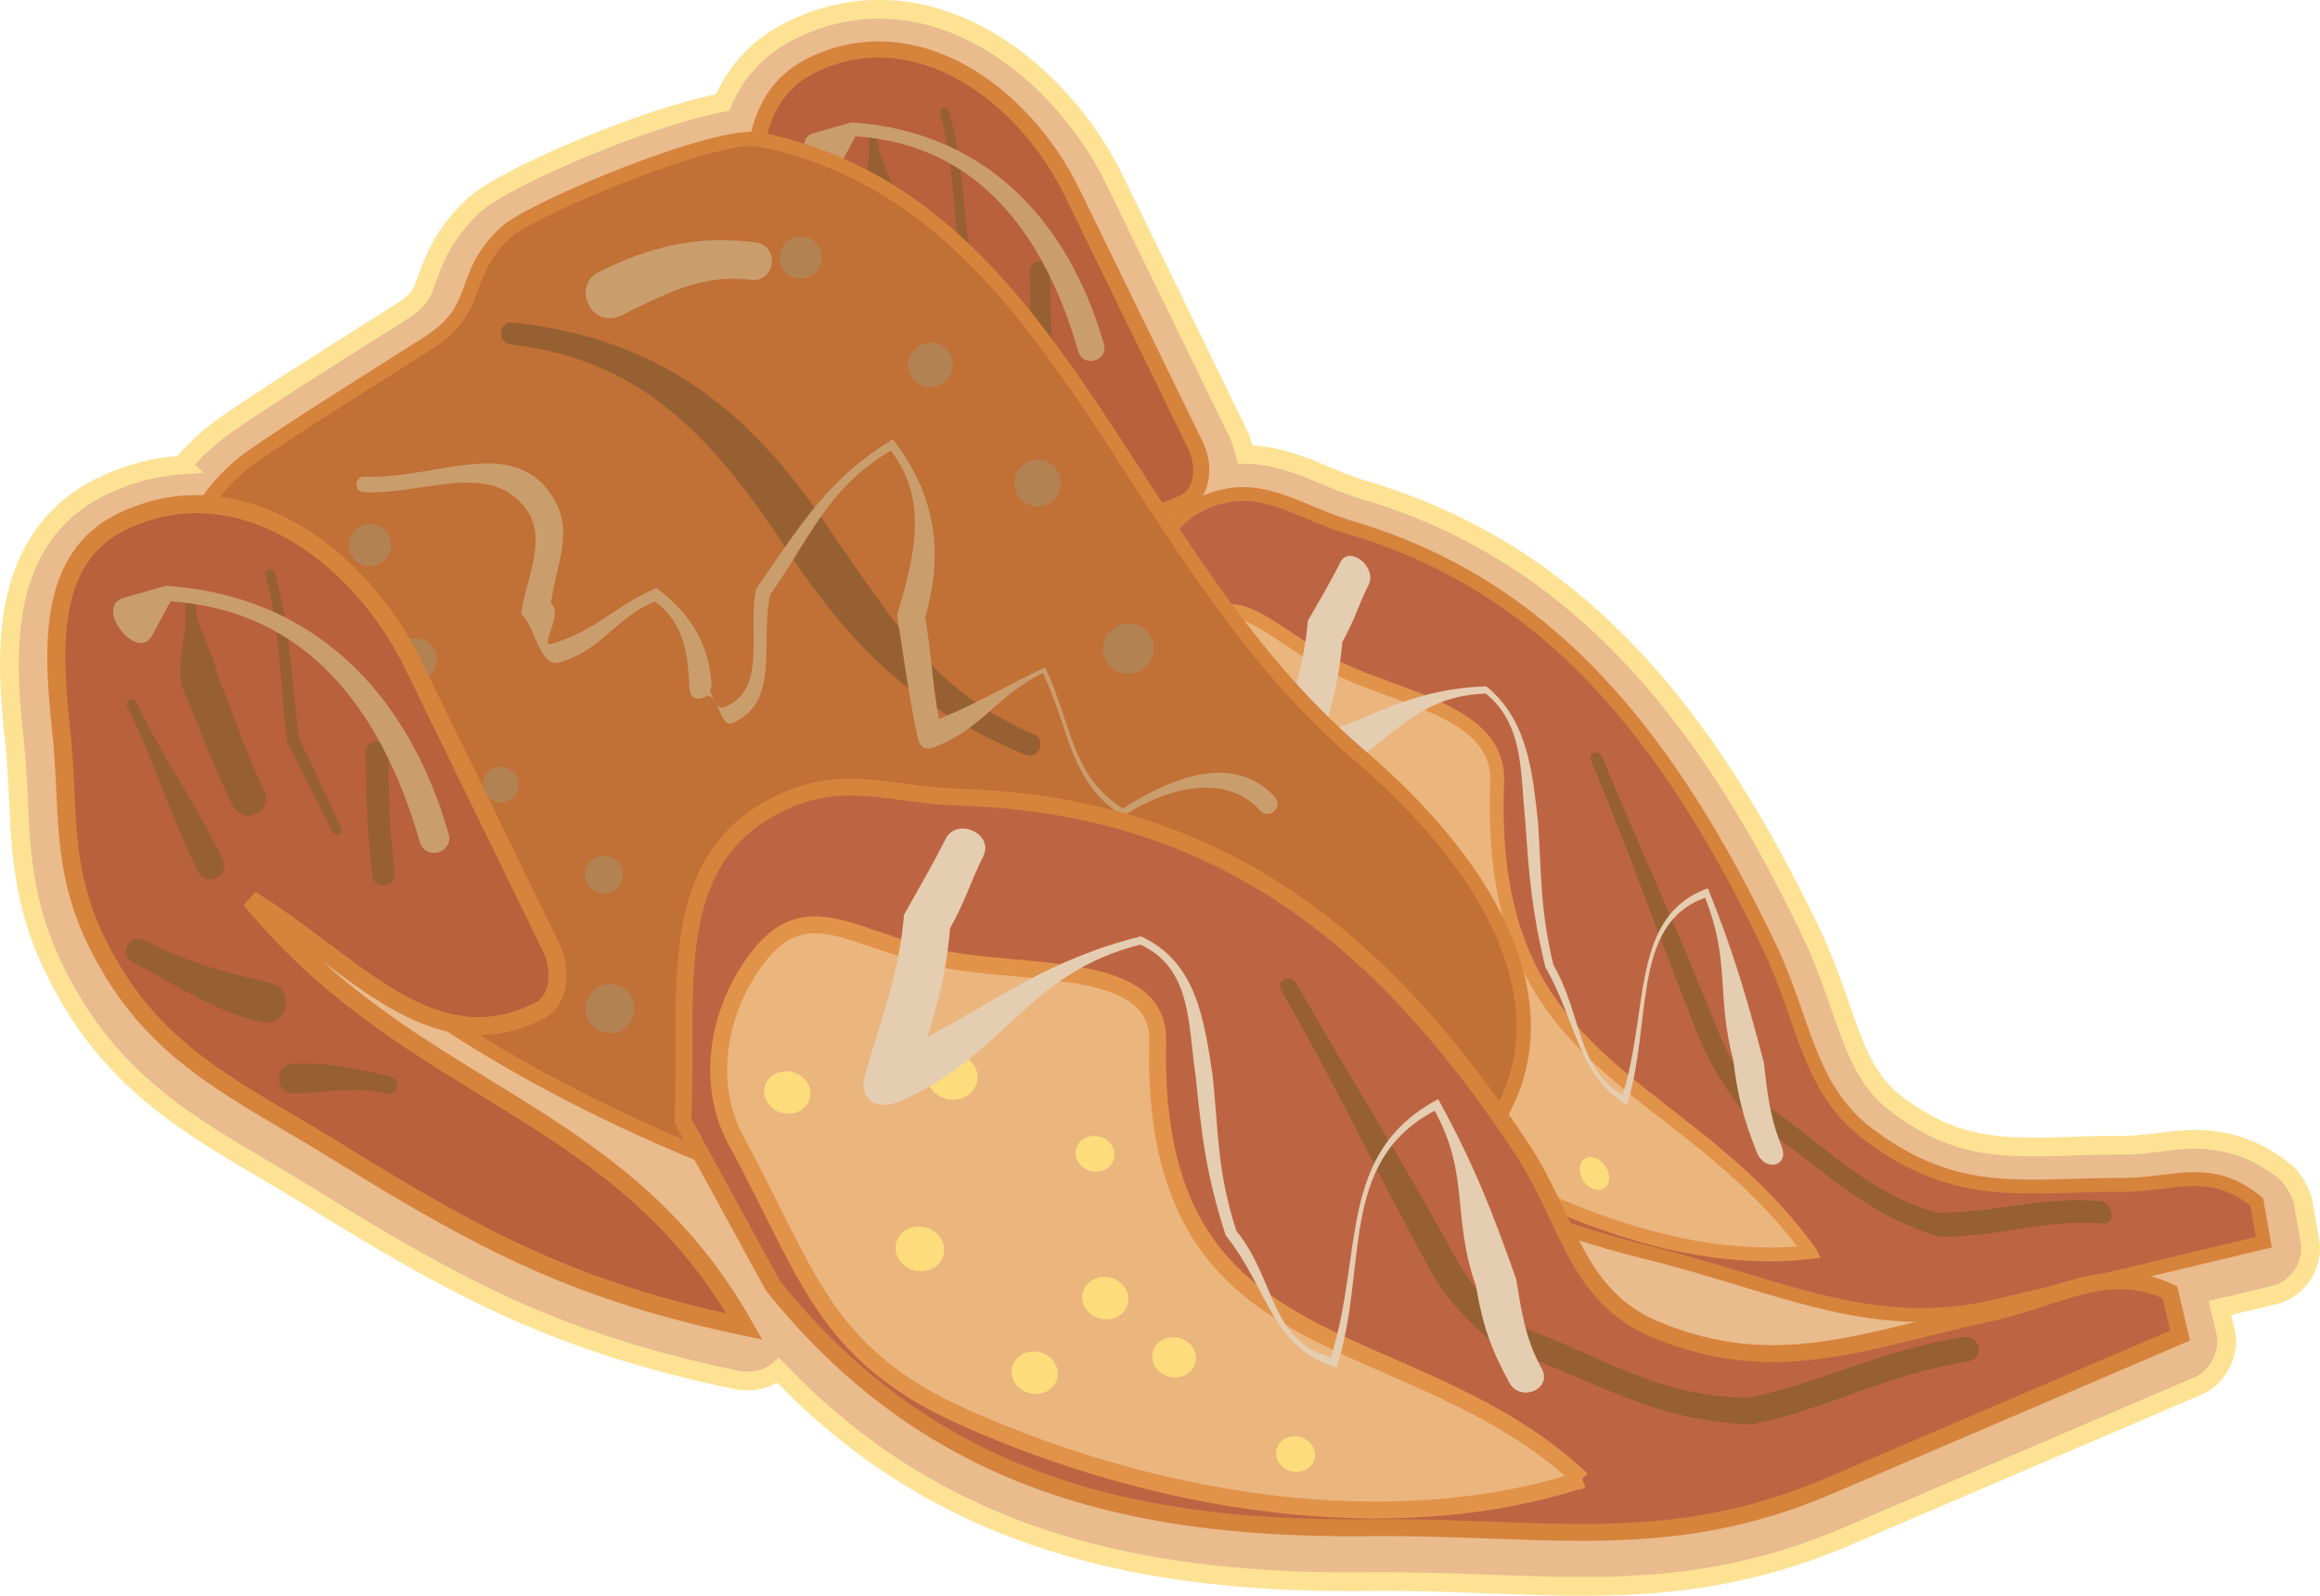 <svg xmlns="http://www.w3.org/2000/svg" width="280.264" height="192.787"><path fill="#e9bb8d" d="M94.022 165.562c-1.258 1.067-3.105 1.567-5.27 1.11-21.046-4.426-32.937-10.692-50.468-21.532-6.645-4.129-12.5-7.207-17.563-10.996-5.554-4.156-10.351-9.238-14.164-17.058-2.625-5.383-3.55-10.145-3.972-14.735-.38-4.086-.336-8.285-.887-13.156-.488-4.73-.988-10.621.043-15.977 1.078-5.62 3.965-11.234 10.476-14.41 3.211-1.566 6.504-2.418 9.786-2.636a27.744 27.744 0 0 1 5.265-4.825C31.885 48.09 43.398 40.89 48.6 37.586c1.168-.743 1.711-1.305 2.02-1.73.32-.438.515-.895.828-1.75.473-1.302.93-2.634 1.687-4.06.926-1.738 2.211-3.48 4.13-5.261 3.5-3.25 20.558-10.606 30.019-12.39 1.512-3.52 4.11-6.692 8.316-8.743 16.653-8.121 32.532 4.746 39.028 18.059l14.843 30.433c.391.805.72 1.742.946 2.754 2.64.043 4.968.715 6.957 1.442 2.402.882 4.918 2.164 7.84 2.984 25.875 7.824 41.336 27.719 53.703 53.621 2.156 4.543 3.36 8.91 4.93 12.844 1.347 3.37 2.761 5.707 5.21 7.562 4.606 3.485 8.41 4.64 12.356 5.032 4.762.472 9.629-.075 15.355-.024 2.88-.055 5.426-.656 7.934-.7 3.672-.066 7.55.79 11.512 4.044.699.574 1.828 2.508 1.984 3.398l.852 4.86c.496 2.832-1.461 5.808-4.258 6.48l-6.61 1.578.684 2.89c.59 2.474-.941 5.509-3.277 6.509l-42.414 18.172c-10.66 4.57-20.055 5.851-29.48 6.039-8.923.175-18.134-.668-29.063-.54-28.02.227-51.657-5.597-70.61-25.527"/><path fill="none" stroke="#fee294" stroke-miterlimit="3.864" stroke-width="2.268" d="M94.022 165.562c-1.258 1.067-3.105 1.567-5.27 1.11-21.046-4.426-32.937-10.692-50.468-21.532-6.645-4.129-12.5-7.207-17.563-10.996-5.554-4.156-10.351-9.238-14.164-17.058-2.625-5.383-3.55-10.145-3.972-14.735-.38-4.086-.336-8.285-.887-13.156-.488-4.73-.988-10.621.043-15.977 1.078-5.62 3.965-11.234 10.476-14.41 3.211-1.566 6.504-2.418 9.786-2.636a27.745 27.745 0 0 1 5.265-4.825C31.885 48.09 43.398 40.89 48.6 37.586c1.168-.743 1.711-1.305 2.02-1.73.32-.438.515-.895.828-1.75.473-1.302.93-2.634 1.687-4.06.926-1.738 2.211-3.48 4.13-5.261 3.5-3.25 20.558-10.606 30.019-12.39 1.512-3.52 4.11-6.692 8.316-8.743 16.653-8.121 32.532 4.746 39.028 18.059l14.843 30.433c.391.805.72 1.742.946 2.754 2.64.043 4.968.715 6.957 1.442 2.402.882 4.918 2.164 7.84 2.984 25.875 7.824 41.336 27.719 53.703 53.621 2.156 4.543 3.36 8.91 4.93 12.844 1.347 3.37 2.761 5.707 5.21 7.562 4.606 3.485 8.41 4.64 12.356 5.032 4.761.472 9.629-.075 15.355-.024 2.88-.055 5.426-.656 7.934-.7 3.672-.066 7.55.79 11.512 4.044.699.574 1.828 2.508 1.984 3.398l.852 4.86c.496 2.832-1.461 5.808-4.258 6.48l-6.61 1.578.684 2.89c.59 2.474-.941 5.509-3.277 6.509l-42.414 18.172c-10.66 4.57-20.055 5.851-29.481 6.039-8.922.175-18.133-.668-29.062-.54-28.02.227-51.657-5.597-70.61-25.527zm0 0"/><path fill="#b9603c" d="M129.55 23.332c-6.008-12.32-19.137-21.465-31.458-15.457-7.968 3.89-7.464 13.508-6.585 22.05.992 8.786-.149 15.024 3.855 23.235 6.008 12.32 14.867 15.773 26.457 22.98 15.41 9.528 25.453 14.793 43.445 18.575-13.465-23.93-35.691-24.75-53.27-46.079 11.11 6.84 19.415 17.743 31.013 12.086 2.414-1.18 2.566-4.543 1.386-6.957-5.77-11.836-9.07-18.597-14.844-30.433"/><path fill="none" stroke="#d6833c" stroke-miterlimit="3.864" stroke-width="1.953" d="M129.55 23.332c-6.008-12.32-19.137-21.465-31.458-15.457-7.968 3.89-7.464 13.508-6.585 22.05.992 8.786-.149 15.024 3.855 23.235 6.008 12.32 14.867 15.773 26.457 22.98 15.41 9.528 25.453 14.793 43.445 18.575-13.465-23.93-35.691-24.75-53.27-46.079 11.11 6.84 19.415 17.743 31.013 12.086 2.414-1.18 2.566-4.543 1.386-6.957-5.77-11.836-9.07-18.597-14.844-30.433zm0 0"/><path fill="#976032" d="M114.64 13.406c1.745 6.648 1.683 11.11 2.581 17.875 1.887 3.863 2.676 5.754 4.563 9.617.312.645-.652 1.117-.969.473-1.883-3.863-2.976-5.84-4.863-9.707-.89-6.715-.621-11.383-2.352-17.989-.18-.69.86-.964 1.04-.27m-4.567 25.106c-2.375-4.863-3.383-7.93-5.512-12.914-.59-3.105.723-5.476.383-8.707-.074-.715.992-.828 1.066-.113.332 3.125 1.817 4.648 2.387 7.656 2.098 4.914 2.715 7.633 5.055 12.43 1.101 2.254-2.281 3.902-3.38 1.648m-3.753 7.106c-3.3-6.774-4.336-11.031-7.637-17.805-.312-.644.653-1.113.965-.472 3.305 6.773 6.027 10.21 9.328 16.98.864 1.773-1.793 3.066-2.656 1.297m18.805.437c-.559-4.855-.653-8.132-.723-13.226-.02-1.613 2.399-1.649 2.422-.035.066 5 .152 8.218.703 12.988.184 1.601-2.219 1.875-2.402.273m-11.946 15.797c-5.57-1.297-8.957-3.914-13.894-6.441-1.594-.817-.367-3.211 1.226-2.395 4.645 2.383 8.403 3.43 13.641 4.649 2.793.648 1.816 4.836-.973 4.187m13.469 7.715c-3.617-.855-6.215-.082-9.957-.004-2.148.047-2.219-3.18-.07-3.226 3.969-.082 6.629.496 10.46 1.398 1.22.289.79 2.121-.433 1.832"/><path fill="#ca9d6d" d="m98.28 16.09 4.562-1.305c15.692 1.027 26.051 11.265 30.508 26.762.598 2.066-2.504 2.957-3.097.894-4.145-14.402-12.32-25.016-26.903-25.969l-1.976 3.68c-1.61 2.996-6.367-3.125-3.094-4.062"/><path fill="#bd6543" d="M241.178 157.8c-14.957 3.579-26.14-2.539-42.62-6.593-22.333-5.582-39.848-16.051-53.262-39.754L137.42 91.75c.82-13.785-1.528-28.946 10.238-31.762 5.582-1.336 9.828 2.18 15.98 3.906 23.614 7.14 38.075 25.27 50.176 50.621 4.2 8.856 4.621 17.016 11.836 22.485 10.965 8.3 19.246 6.054 31.082 6.156 5.871-.074 10.371-2.48 15.899 2.059l.851 4.859-32.305 7.726"/><path fill="none" stroke="#d6833c" stroke-miterlimit="3.864" stroke-width="1.675" d="M241.178 157.8c-14.957 3.579-26.14-2.539-42.62-6.593-22.333-5.582-39.848-16.051-53.262-39.754L137.42 91.75c.82-13.785-1.528-28.946 10.238-31.762 5.582-1.336 9.828 2.18 15.98 3.906 23.614 7.14 38.075 25.27 50.176 50.621 4.2 8.856 4.621 17.016 11.836 22.485 10.965 8.3 19.246 6.054 31.082 6.156 5.871-.074 10.371-2.48 15.899 2.059l.851 4.859zm0 0"/><path fill="#ebb57e" d="M218.647 151.27c-17.726 2.109-39.031-7.77-55.922-21.052-13.039-10.207-14.144-19.214-20.468-35.023-2.723-6.809-1.442-14.105 1.98-18.652 4.836-6.489 8.938.05 17.355 4.168 7.625 3.773 19.618 5.246 19.274 13.777-1.418 35.36 22.164 35.203 37.781 56.781"/><path fill="none" stroke="#e2934a" stroke-miterlimit="3.864" stroke-width="1.675" d="M218.647 151.27c-17.726 2.109-39.031-7.77-55.922-21.052-13.039-10.207-14.144-19.214-20.468-35.023-2.723-6.809-1.442-14.105 1.98-18.652 4.836-6.489 8.938.05 17.355 4.168 7.625 3.773 19.618 5.246 19.274 13.777-1.418 35.36 22.164 35.203 37.781 56.781zm0 0"/><path fill="#976032" d="M193.596 91.57c5.36 12.852 8.774 20.027 13.934 32.926 1.379 3.449 2.723 5.617 4.86 8.379 8.445 5.566 12.652 11.066 21.613 13.633 7.882-.016 11.761-1.938 19.64-1.418 1.594.105 2.086 2.828.489 2.722-7.829-.52-11.95 1.606-19.786 1.617-9.296-2.66-14.535-8.754-23.296-14.527-2.387-3.086-4.375-5.984-5.915-9.832-5.152-12.887-7.57-20.297-12.921-33.133-.473-1.133.91-1.496 1.382-.367"/><path fill="#fddc7b" d="M145.104 91.656c-.512-1.277-.078-2.512.969-2.766 1.047-.25 2.309.582 2.82 1.86.508 1.277.074 2.511-.972 2.765-1.047.25-2.309-.582-2.817-1.859m11.676 19.836c-.54-1.344-.082-2.649 1.02-2.91 1.101-.262 2.43.613 2.968 1.957.535 1.34.078 2.644-1.023 2.906-1.102.266-2.43-.61-2.965-1.953m3.172-17.622c-.563-1.41-.082-2.777 1.074-3.054 1.156-.277 2.55.64 3.113 2.05.567 1.415.086 2.778-1.07 3.056-1.156.277-2.55-.641-3.117-2.051m13.734 27.239c-.512-1.274-.074-2.513.973-2.763 1.043-.25 2.305.582 2.816 1.856.512 1.277.074 2.515-.968 2.765-1.047.25-2.31-.582-2.82-1.859m-6.587 6.277c-.511-1.277-.078-2.511.969-2.761 1.047-.254 2.309.578 2.82 1.855.508 1.278.075 2.512-.972 2.766-1.047.25-2.309-.582-2.817-1.86m23.914 14.774c-.43-1.074-.062-2.113.817-2.324.883-.211 1.945.488 2.375 1.562.43 1.074.062 2.117-.82 2.328-.88.211-1.942-.488-2.372-1.566m-17.679-36.762c-.43-1.074-.067-2.113.816-2.324.883-.211 1.941.488 2.371 1.562.43 1.075.067 2.118-.816 2.329-.88.21-1.942-.493-2.371-1.567m6.601 23.617c-.484-1.207-.07-2.382.918-2.617.992-.238 2.188.55 2.672 1.758.484 1.21.07 2.383-.918 2.621-.992.234-2.187-.55-2.672-1.762"/><path fill="#e5cdb1" d="M165.327 70.66c-1.23 2.453-1.73 4.387-3.164 6.887-.39 4.398-1.23 7.578-2.262 11.03 6.656-2.339 11.133-5.378 19.645-5.66 5.011 4.044 5.601 10.391 6.265 16.575.434 6.508.23 10.336 1.848 17.086 3.512 6.137 2.785 12.406 8.348 15.726 3.246-10.308.933-21.652 10.316-24.984 3.137 7.844 4.617 12.945 6.75 21.035.434 3.656.684 6.48 2.148 10.145.973 2.43-2.015 3.144-2.992.715-1.648-4.125-2.34-6.93-2.828-11.047-2.105-7.985-.324-11.961-3.422-19.703-8.984 3.19-6.336 15.175-9.445 25.043-5.914-3.528-6.125-10.172-9.86-16.692-1.64-6.863-1.968-10.996-2.41-17.605-.62-5.77-.113-11.653-4.785-15.422-10.414.344-12.625 8.719-22.258 11.023-2.218.531-3.785-1.336-3.105-3.703 1.601-5.578 3.336-10 3.879-16.105 1.398-2.442 2.722-4.672 3.926-7.067 1.074-2.144 4.484.578 3.406 2.723"/><path fill="#c17036" d="M25.311 94.593c-7.508-15.398-6.039-31.535 5.23-39.48C35.113 51.886 46.5 44.769 51.648 41.5c6.89-4.38 3.625-7.996 9.477-13.426 3.16-2.934 25.683-12.266 30.73-11.215 36.164 7.516 43.39 49.602 72.18 74.219 31.851 27.226 24.512 53.672-13.379 60.61-33.031 6.046-108.512-22.587-125.344-57.095"/><path fill="none" stroke="#d6833c" stroke-miterlimit="3.864" stroke-width="1.737" d="M25.311 94.593c-7.508-15.398-6.039-31.535 5.23-39.48C35.113 51.886 46.5 44.769 51.648 41.5c6.89-4.38 3.625-7.996 9.477-13.426 3.16-2.934 25.683-12.266 30.73-11.215 36.164 7.516 43.39 49.602 72.18 74.219 31.851 27.226 24.512 53.672-13.379 60.61-33.031 6.046-108.512-22.587-125.344-57.095Zm0 0"/><path fill="#b38252" d="M71.046 123.195a2.956 2.956 0 1 1 5.314-2.59 2.956 2.956 0 0 1-5.314 2.59M59.561 111.07a2.152 2.152 0 0 1 .988-2.875 2.153 2.153 0 0 1 1.887 3.867 2.153 2.153 0 0 1-2.875-.992m-1.008-15.328a2.151 2.151 0 0 1 .989-2.875 2.151 2.151 0 0 1 2.875.988 2.148 2.148 0 0 1-.989 2.875 2.148 2.148 0 0 1-2.875-.988M47.936 80.804a2.555 2.555 0 0 1 1.176-3.414 2.554 2.554 0 1 1-1.176 3.414m23 25.914a2.285 2.285 0 1 1 4.106-2.003 2.285 2.285 0 0 1-4.106 2.003M42.393 66.98a2.551 2.551 0 1 1 4.586-2.238 2.55 2.55 0 0 1-1.176 3.414 2.548 2.548 0 0 1-3.41-1.176M94.44 32.242a2.557 2.557 0 0 1 1.176-3.414 2.555 2.555 0 0 1 3.414 1.176 2.553 2.553 0 1 1-4.59 2.238m15.555 13.019a2.688 2.688 0 0 1 1.234-3.593 2.69 2.69 0 0 1 3.594 1.238 2.685 2.685 0 1 1-4.828 2.355m12.828 14.352a2.821 2.821 0 1 1 5.07-2.477 2.821 2.821 0 0 1-5.07 2.477M133.55 79.77a3.094 3.094 0 0 1 1.421-4.134 3.087 3.087 0 0 1 4.133 1.422 3.092 3.092 0 0 1-5.555 2.71"/><path fill="#976032" d="M62.014 38.953C80.073 41 91.007 49.71 101.077 65.277c7.59 10.8 12.078 18.418 23.805 23.43 1.648.703.59 3.176-1.06 2.468-12.472-5.328-19.35-11.257-27.42-22.746C87.045 53.98 78.478 43.523 61.71 41.621c-1.782-.2-1.477-2.871.304-2.668"/><path fill="#ca9d6d" d="M44.034 57.593c8.441.34 17.469-4.898 22.394 1.934 3.13 4.395.852 8.074.137 13.36 1.629 1.542-1.84 5.605.402 4.804 5.125-1.613 7.43-4.55 12.325-6.644 3.992 2.894 6.46 6.804 6.668 11.87.011.227-.086.352-.239.403.168.418.332.848.516 1.219.094.183.191.355.297.496.285.394.629.586 1.086.36 5.113-2.212 2.648-8.942 3.719-14.25 5.203-7.4 8.546-13.27 16.535-18.079 5.261 6.906 6.125 13.766 3.89 21.484.801 4.903.86 7.915 1.664 12.313 4.754-1.957 7.848-3.828 12.801-6.246 3.25 6.664 3.082 13.098 9.438 17.066 6.078-3.922 13.507-6.703 18.336-1.386 1.086 1.191-.704 2.82-1.79 1.625-4.206-4.63-11.246-2.747-16.539.671-6.546-4.09-6.347-10.394-9.695-17.257-5.629 2.75-7.254 6.68-13.125 8.937-1.062.41-1.738.043-1.976-1.07-1.153-5.45-1.606-9.29-2.516-14.856 2-6.91 3.96-13.722-.75-19.906-7.73 4.652-9.547 10.27-14.582 17.43-1.203 5.969 1.238 12.988-4.512 15.476-1.004.493-1.422-1.183-1.984-2.312a3.469 3.469 0 0 1-.297-.496c-.273-.38-.598-.57-1.031-.36-1.13.551-1.88.106-1.93-1.152-.18-4.32-.762-7.883-4.168-10.352-5.004 2.137-6.129 5.657-11.371 7.31-2.57.917-2.914-4.056-4.781-5.825.586-4.336 3.199-8.992.633-12.598-4.329-6.004-12.215-1.793-19.633-2.09-1.254-.05-1.176-1.93.078-1.879m46.648-23.777c-5.843-.723-10.101 1.598-15.648 4.305-3.543 1.726-6.137-3.586-2.594-5.313 6.54-3.191 11.91-4.375 18.8-3.527 3.024.371 2.466 4.906-.558 4.535"/><path fill="#bd6543" d="M220.956 179.527c-19.637 8.41-34.54 4.79-56.371 5.04-29.59.241-52.95-6.434-71.22-29.243l-10.874-19.91c.742-15.79-2.727-32.2 12.719-38.817 7.332-3.14 13.02-.418 21.175-.273 31.317 1.14 50.832 17.351 67.418 42.394 5.754 8.758 6.512 17.84 16.16 21.895 14.669 6.152 25.532 1.195 41.145-2.156 7.742-1.801 13.617-5.836 21.02-2.332l1.242 5.23-42.414 18.172"/><path fill="none" stroke="#d6833c" stroke-miterlimit="3.864" stroke-width="2.043" d="M220.956 179.527c-19.637 8.41-34.54 4.79-56.371 5.04-29.59.241-52.95-6.434-71.22-29.243l-10.874-19.91c.742-15.79-2.727-32.2 12.719-38.817 7.332-3.14 13.02-.418 21.175-.273 31.317 1.14 50.832 17.351 67.418 42.394 5.754 8.758 6.512 17.84 16.16 21.895 14.669 6.152 25.532 1.195 41.145-2.156 7.742-1.801 13.617-5.836 21.02-2.332l1.242 5.23zm0 0"/><path fill="#ebb57e" d="M191.085 178.754c-23.328 7.57-51.668 2.664-74.274-7.368-17.445-7.691-19.129-17.527-27.855-33.503-3.762-6.883-2.254-15.481 2.152-21.618 6.215-8.726 11.781-2.554 22.988-.379 10.149 2.024 26 .176 25.758 9.895-.996 40.293 30.098 33.21 51.23 52.973"/><path fill="none" stroke="#e2934a" stroke-miterlimit="3.864" stroke-width="2.043" d="M191.085 178.754c-23.328 7.57-51.668 2.664-74.274-7.368-17.445-7.691-19.129-17.527-27.855-33.503-3.762-6.883-2.254-15.481 2.152-21.618 6.215-8.726 11.781-2.554 22.988-.379 10.149 2.024 26 .176 25.758 9.895-.996 40.293 30.098 33.21 51.23 52.973zm0 0"/><path fill="#976032" d="M156.573 118.765c7.383 12.926 12.062 20.016 19.184 33.055 1.902 3.484 3.734 5.531 6.62 8.023 11.27 3.801 16.958 8.778 28.837 9.047 10.398-2.324 15.464-5.629 25.867-7.347 2.105-.348 2.816 2.578.715 2.925-10.34 1.707-15.723 5.309-26.055 7.618-12.328-.278-19.383-5.618-31.082-9.567-3.223-2.777-5.918-5.465-8.043-9.351-7.113-13.024-10.484-20.672-17.86-33.582-.648-1.137 1.165-1.957 1.817-.82"/><path fill="#fddc7b" d="M92.62 133.058c-.703-1.289-.16-2.812 1.21-3.398 1.376-.59 3.06-.024 3.766 1.265.703 1.293.16 2.813-1.214 3.403-1.372.59-3.06.02-3.762-1.27m15.887 18.95c-.743-1.356-.168-2.961 1.277-3.579 1.445-.62 3.219-.023 3.96 1.336.743 1.356.173 2.961-1.277 3.578-1.445.622-3.218.024-3.96-1.335m3.753-20.801c-.78-1.422-.18-3.106 1.336-3.758 1.52-.649 3.383-.023 4.16 1.402.778 1.426.18 3.11-1.34 3.762-1.519.648-3.378.02-4.156-1.406m18.782 26.699c-.703-1.29-.16-2.813 1.21-3.398 1.376-.59 3.06-.02 3.766 1.269.703 1.29.16 2.813-1.215 3.398-1.37.59-3.054.02-3.761-1.27m-8.532 9.009c-.707-1.29-.164-2.813 1.211-3.403 1.371-.59 3.059-.02 3.762 1.27.703 1.289.164 2.812-1.21 3.402-1.376.586-3.06.02-3.763-1.27m31.903 9.661c-.594-1.086-.137-2.367 1.02-2.863 1.156-.496 2.577-.016 3.167 1.07.594 1.086.137 2.367-1.02 2.863-1.156.496-2.573.016-3.167-1.07m-24.223-36.281c-.594-1.086-.137-2.368 1.02-2.864 1.156-.496 2.574-.015 3.168 1.07.593 1.087.136 2.368-1.02 2.864-1.156.496-2.574.016-3.168-1.07m9.29 24.699c-.669-1.223-.153-2.664 1.148-3.223 1.3-.558 2.898-.02 3.566 1.203.664 1.223.152 2.664-1.148 3.223-1.301.559-2.899.02-3.567-1.203"/><path fill="#e5cdb1" d="M118.776 103.46c-1.562 3.13-2.176 5.454-4.008 8.696-.402 5.074-1.433 8.902-2.707 13.102 8.719-4.59 14.551-9.329 25.77-12.137 6.707 3.09 7.64 10.078 8.668 16.86.73 7.21.558 11.585 2.855 18.726 4.785 5.89 3.98 13.172 11.403 15.289 4.023-12.574.695-24.692 12.988-31.196 4.328 7.93 6.41 13.25 9.418 21.747.664 3.996 1.066 7.109 3.086 10.812 1.343 2.457-2.586 4.14-3.926 1.68-2.277-4.168-3.258-7.13-4.008-11.63-2.969-8.382-.723-13.39-4.996-21.218-11.77 6.23-7.984 18.973-11.84 31.012-7.887-2.25-8.324-9.684-13.41-15.945-2.336-7.254-2.871-11.82-3.617-19.145-.957-6.324-.434-13.105-6.688-15.992-13.726 3.441-16.437 13.531-29.086 18.949-2.91 1.25-5.023-.398-4.183-3.27 1.976-6.757 4.152-12.253 4.715-19.292 1.785-3.165 3.476-6.067 5.004-9.122 1.367-2.73 5.93-.66 4.562 2.075"/><path fill="#b9603c" d="M49.936 80.336c-6.726-13.793-21.43-24.032-35.222-17.301-8.926 4.351-8.36 15.125-7.38 24.687 1.118 9.836-.163 16.825 4.321 26.02 6.727 13.793 16.648 17.66 29.625 25.726 17.254 10.668 28.504 16.567 48.648 20.801-15.078-26.793-39.968-27.715-59.652-51.594 12.441 7.66 21.742 19.864 34.727 13.532 2.703-1.32 2.875-5.086 1.554-7.79-6.465-13.253-10.156-20.827-16.62-34.081"/><path fill="none" stroke="#d6833c" stroke-miterlimit="3.864" stroke-width="2.187" d="M49.936 80.336c-6.726-13.793-21.43-24.032-35.222-17.301-8.926 4.351-8.36 15.125-7.38 24.687 1.118 9.836-.163 16.825 4.321 26.02 6.727 13.793 16.648 17.66 29.625 25.726 17.254 10.668 28.504 16.567 48.648 20.801-15.078-26.793-39.968-27.715-59.652-51.594 12.441 7.66 21.742 19.864 34.727 13.532 2.703-1.32 2.875-5.086 1.554-7.79-6.465-13.253-10.156-20.827-16.62-34.081zm0 0"/><path fill="#976032" d="M33.24 69.222c1.954 7.45 1.888 12.446 2.892 20.02 2.113 4.328 2.996 6.441 5.109 10.77.348.722-.734 1.246-1.082.527-2.113-4.328-3.336-6.54-5.45-10.867-.995-7.52-.695-12.75-2.632-20.145-.203-.777.96-1.082 1.164-.305m-5.117 28.114c-2.657-5.446-3.785-8.88-6.168-14.457-.66-3.48.808-6.137.426-9.754-.082-.797 1.113-.922 1.199-.125.367 3.5 2.027 5.203 2.668 8.57 2.351 5.504 3.043 8.547 5.664 13.922 1.23 2.523-2.559 4.371-3.79 1.844m-4.199 7.957c-3.699-7.582-4.855-12.356-8.554-19.934-.352-.723.73-1.25 1.082-.531 3.7 7.582 6.75 11.43 10.445 19.012.969 1.984-2.008 3.437-2.973 1.453m21.056.492c-.63-5.442-.727-9.11-.81-14.817-.023-1.804 2.684-1.84 2.712-.035.078 5.602.171 9.203.785 14.54.207 1.796-2.485 2.105-2.688.312m-13.375 17.687c-6.234-1.453-10.031-4.382-15.558-7.214-1.786-.915-.414-3.594 1.37-2.68 5.204 2.668 9.41 3.84 15.278 5.203 3.125.727 2.035 5.418-1.09 4.691m15.082 8.638c-4.05-.958-6.96-.095-11.152-.005-2.406.05-2.485-3.559-.074-3.61 4.437-.097 7.418.551 11.71 1.563 1.368.324.883 2.375-.484 2.051"/><path fill="#ca9d6d" d="m14.92 72.23 5.11-1.46c17.57 1.148 29.172 12.613 34.164 29.964.664 2.316-2.805 3.313-3.473 1-4.636-16.125-13.797-28.008-30.12-29.078l-2.216 4.121c-1.804 3.36-7.128-3.5-3.464-4.547"/></svg>
